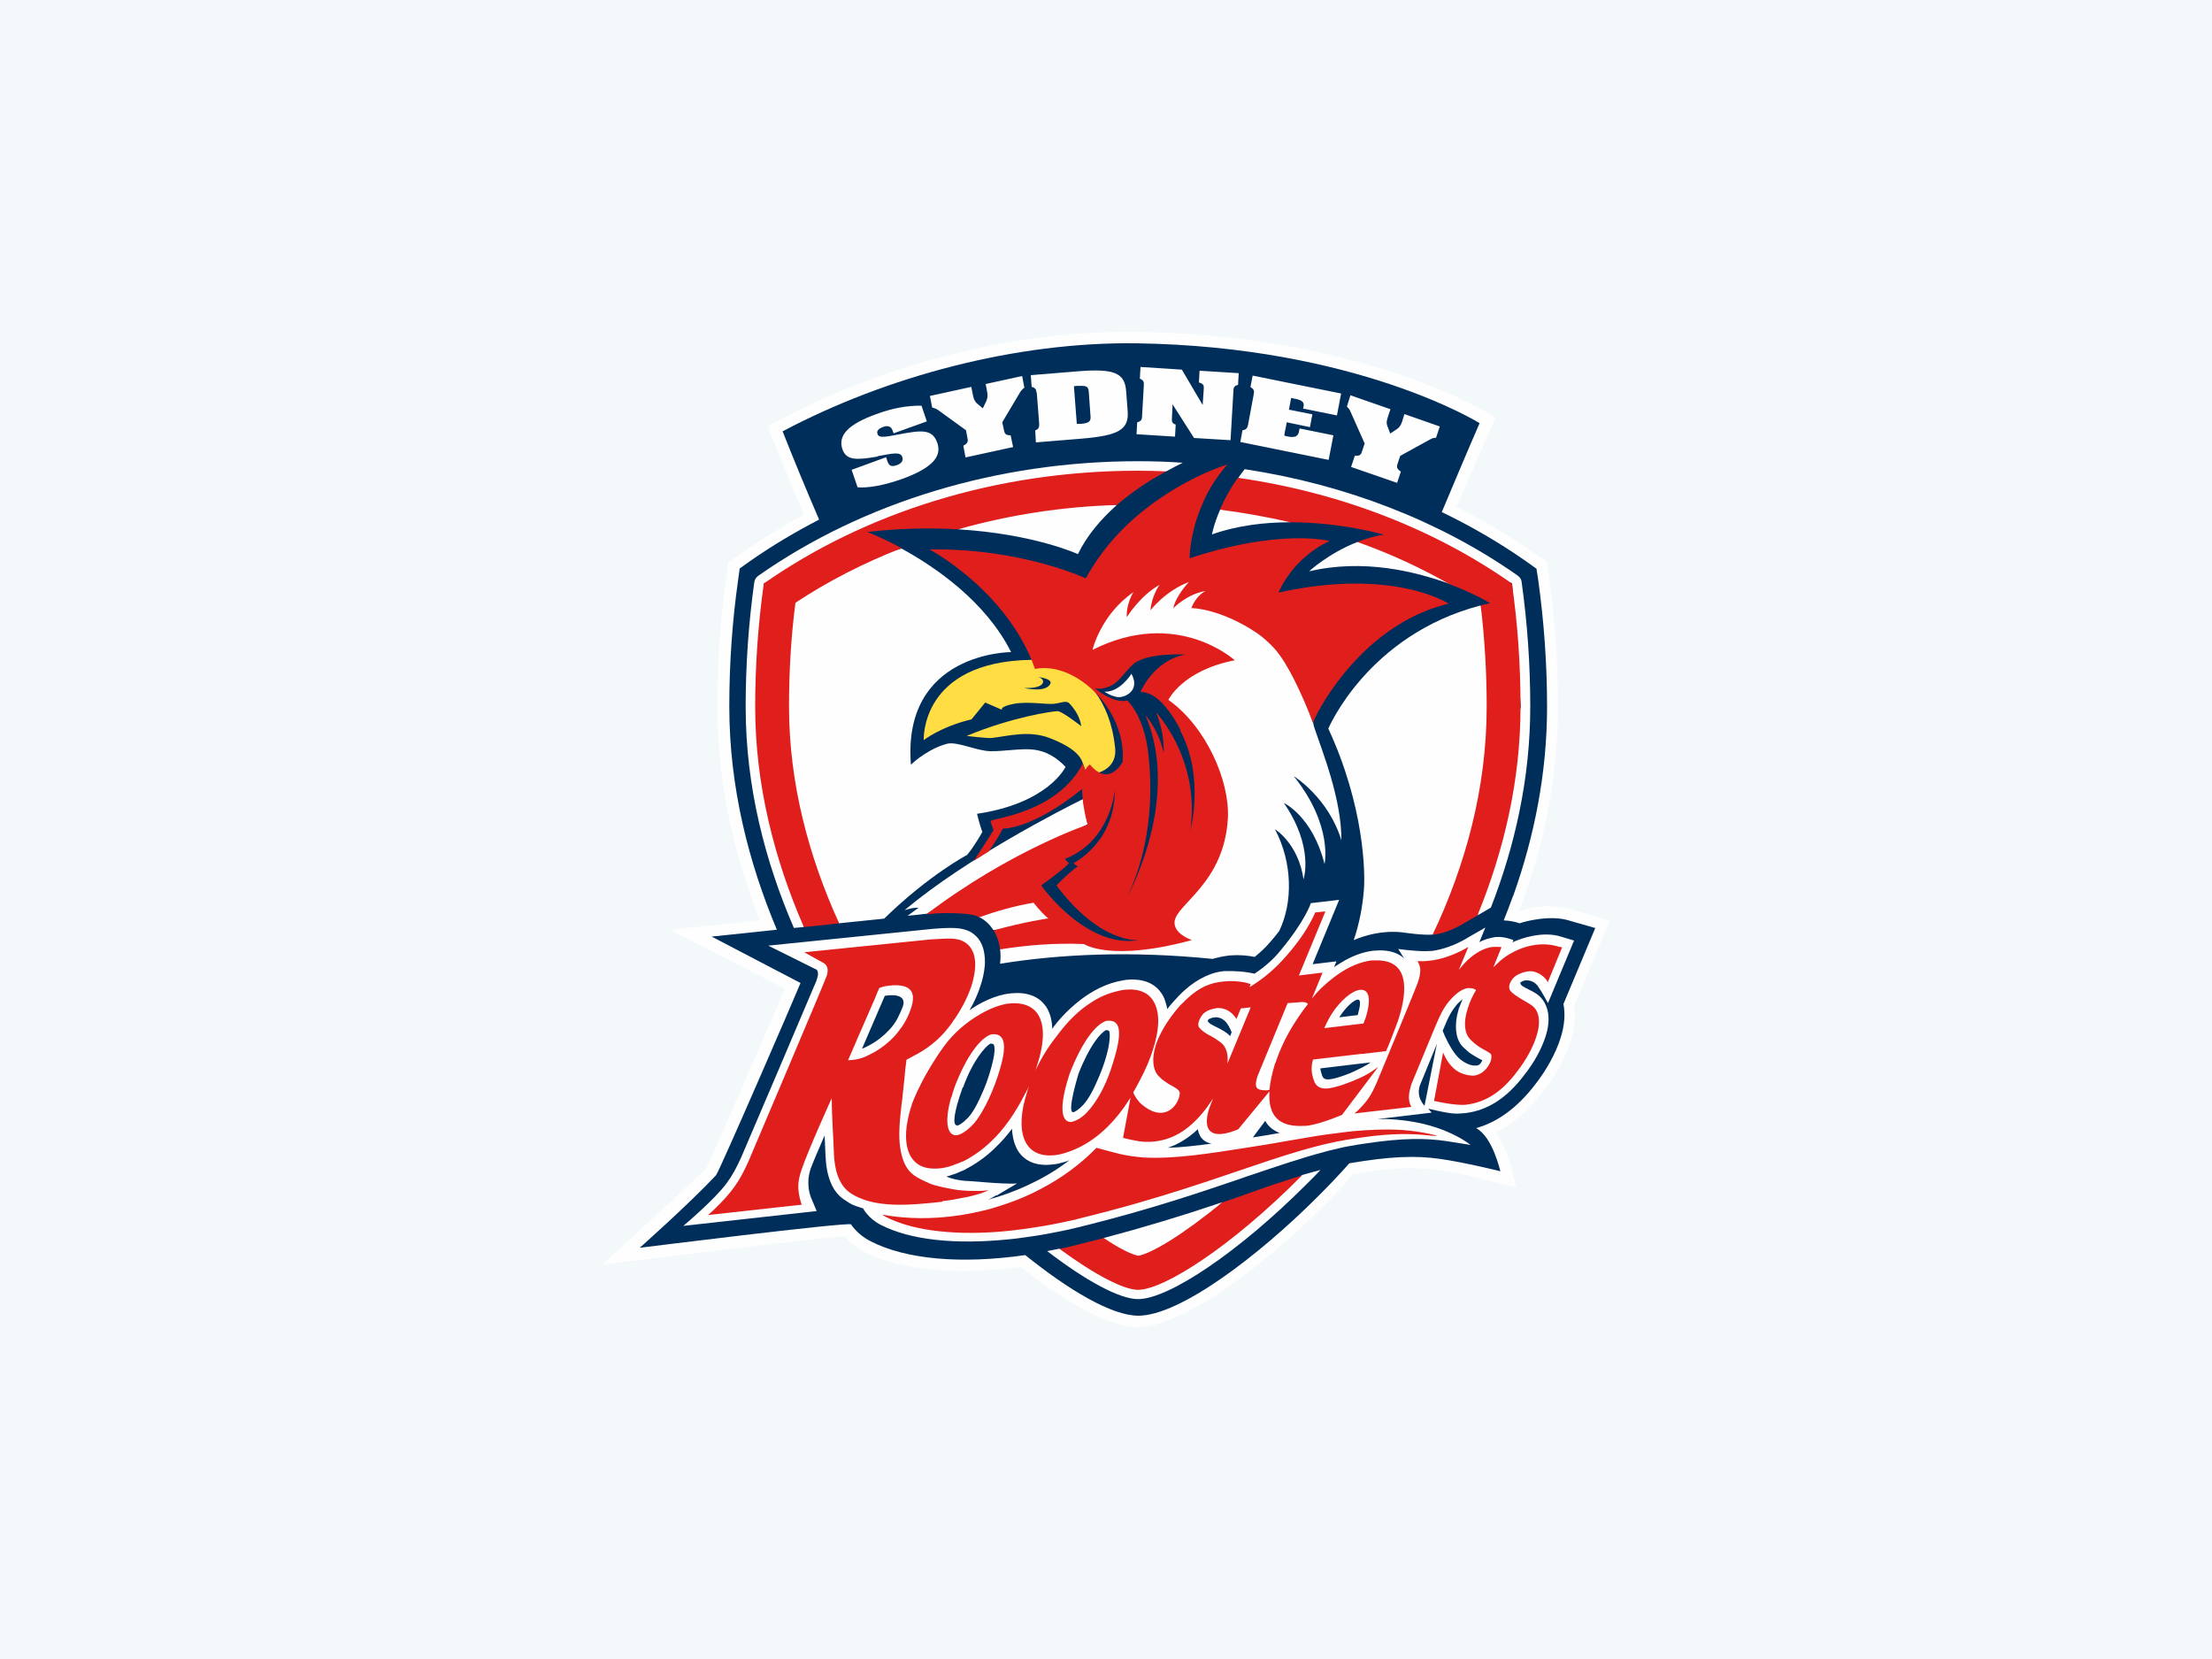 <svg viewBox="0 0 100 75" xmlns="http://www.w3.org/2000/svg" id="b"><g id="c"><rect style="fill:#f3f8fb;" height="75" width="100"></rect><path style="fill:#fefefe; fill-rule:evenodd;" d="M51.43,60c-1.51,0-3.68-1.46-5.27-2.72-.86.11-1.74.17-2.61.18-1.82,0-3.36-.3-4.46-.86-.35-.17-.66-.41-.91-.71-.81.05-4.29.46-9.9,1.15l-1.06.13.61-.55c.72-.66,3.73-3.42,4.1-3.81.2-.37,2.77-6.28,3.55-8.11l-5.18-2.66.85-.1c.1-.01,2.32-.25,3.2-.34-1.28-3.23-1.92-6.47-1.92-9.64,0-1.97.13-3.92.4-5.81l.1-.74.61-.41c.9-.63,1.83-1.21,2.8-1.73-.5-1.18-.98-2.37-1.46-3.56l-.18-.44.42-.22c4.82-2.58,10.58-4.05,15.81-4.05h.43c10.39.16,16.01,3.73,16.06,3.76l.19.12s-1.39,3.18-1.77,4.03c1.21.6,2.38,1.3,3.49,2.08,0,0,.6.4.6.4l.06.43.04.31c.27,1.9.4,3.85.4,5.81,0,2.63-.43,5.31-1.3,7.98l-.46,1.28h.05c.18-.09.49-.16.8-.2,0,0,.35-.03.38-.03.36,0,.8.03,1.17.15l1.43.41.28.09-1.63,3.89s.05.18.05.35c0,.4-.07.82-.21,1.25-.23.73-.65,1.5-1.22,2.23-.65.84-1.36,1.47-2.15,1.85.3.43.54.98.69,1.55l.24.94-.41-.09c-.06-.02-1.97-.49-1.97-.49-.32-.09-1.1-.19-1.19-.2-.39-.06-.79-.09-1.19-.09-.71,0-1.55.09-2.65.27-.31.43-.78.92-1.24,1.38-2.55,2.55-6.3,5.53-8.48,5.53"></path><path style="fill:#002e5a; fill-rule:evenodd;" d="M72.1,41.95l-1.15-.33c-.83-.27-1.97.02-2.25.12-.23-.08-.48-.12-.72-.13.14-.34.27-.7.4-1.05l.05-.12h0c.92-2.6,1.51-5.46,1.51-8.49,0-1.92-.14-3.86-.4-5.73l-.08-.51-.42-.3c-1.22-.86-2.51-1.61-3.86-2.26.54-1.28,1.1-2.62,1.71-4.02,0,0-5.56-3.47-15.53-3.61-5.42-.07-11.29,1.49-15.98,3.98.53,1.34,1.08,2.67,1.65,3.99-1.1.57-2.16,1.2-3.17,1.91l-.42.3-.07.51c-.27,1.9-.4,3.81-.4,5.73,0,3.66.88,7.07,2.15,10.09-1.66.18-2.95.31-2.95.31l4.02,2.1c-.2.5-3.64,8.45-3.82,8.69-1.24,1.32-3.45,3.28-3.45,3.28,0,0,9.26-1.16,9.55-1.06.23.33.54.59.9.77,1.58.81,4.06,1.04,6.98.62,1.95,1.57,3.9,2.74,5.11,2.74,1.88,0,5.43-2.7,8.11-5.38.49-.49.97-.99,1.43-1.51,1.82-.31,2.99-.36,4.09-.2,1.14.16,2.74.56,2.74.56-.01,0-.34-1.55-1.1-1.95.98-.27,1.88-.94,2.67-1.97.53-.68.92-1.4,1.14-2.07.19-.58.23-1.12.14-1.57l1.44-3.44Z"></path><path style="fill:#fefefe; fill-rule:evenodd;" d="M51.45,58.3l-3.55-1.85c-.19.04-.37.07-.56.11,1.75,1.34,3.27,2.17,4.11,2.17,1.4,0,4.59-2.17,7.58-5.16.21-.2.43-.43.67-.68-.28.07-.55.15-.83.23l-7.41,5.17ZM55.26,54.35c-1.77.6-3.56,1.14-5.37,1.62l1.68,2.04,3.69-3.66ZM68.73,44.42s.1-.08.19-.09c0,0,.36-.09.61.26.18.25.45.76.45.76l1.18-2.83-.57-.17c-.83-.28-1.87.08-2.21.25l.04-.1s-.41-.17-.76-.14c-.03,0-.07,0-.1.01-.24.04-.47.11-.68.22l.27-.66-.15.09-.63.36-.08.05c-.55.32-1.07.49-1.55.56-.1,0-.2.01-.32.01-.54,0-1.21-.1-1.21-.1l.27.43c-.26-.24-.6-.34-.94-.36-.15-.01-.31,0-.46.01-.41.05-.82.19-1.23.41-.18.1-.36.21-.54.33l.11-.26-1.08.13,1.2-2.91-1.28.15s-.24.78-1.37,2.14c-.34.42-.74.76-1.18,1.05,0,0-.42-.13-1.28-.12-.59.01-1.3.34-1.88.87-.17.15-.35.34-.5.51-.13.14-.24.28-.28.34-.02-.12-.05-.24-.09-.35-.04-.14-.1-.27-.19-.39-.32-.46-.87-.66-1.61-.58-.12.02-.24.05-.36.07-.75.18-1.38.58-1.87.99-.68.56-1.07,1.13-1.08,1.15-.01-.41-.11-.75-.29-1.02,0,0-.01-.01-.02-.02-.32-.45-.87-.64-1.59-.56-.66.07-1.37.42-1.84.76.22-.38.39-.76.5-1.12.1-.29.16-.58.19-.89.02-.22,0-.44-.04-.66-.07-.31-.2-.55-.41-.73-.09-.08-.2-.15-.32-.2-.24-.09-.43-.12-.79-.12-.19,0-.44.01-.78.04-.03,0-7.45.76-7.45.76,0,0,1.84.91,2.05,1.02.04.02.08.04.13.06,0,0,.1.06.06.29-.02.08-.04.16-.07.24,0,0-.11.25-.29.68-.62,1.46-2.1,4.95-3.11,7.3-.21.46-.38.78-.65,1.15-.55.75-1.96,1.93-1.96,1.93l6.03-.67-.26-.62c-.02-.06-.24-.58-.02-1.27.07-.21.43-1.06.64-1.53l.04.92c.04.95.31,1.63.84,1.98.4.26.33.23.86.4,0,0,.23.46.81.75,1.33.68,3.35.89,5.75.65.34-.03.68-.08,1.02-.13.18-.03.37-.05.57-.09.44-.08.91-.17,1.38-.28.2-.05.41-.1.61-.15,2.91-.73,5.08-1.47,6.85-2.07.22-.08.45-.16.67-.23,1.07-.36,2.15-.73,3.17-1,.24-.07.49-.12.73-.18.13-.03.25-.06.38-.08.27-.05.53-.09.8-.13,1.66-.25,2.72-.24,3.65-.1l1.07.17s-.98-.82-2.81-1.08c-.33-.05-.67-.08-1.01-.09-.13,0-.27,0-.4,0l.44-.05,2.02-.24-.15-.18s.78.2,1.17.22c.16.01.34,0,.51-.02,1-.12,1.87-.68,2.65-1.71.46-.58.79-1.19.97-1.75.27-.82.12-1.46-.28-1.83-.35-.32-.98-.42-.84-.66h0ZM60.64,38.02c.03-1.86-.89-4.13-1.19-5.03-.03-.08-.06-.18-.08-.28l-2.47-7.02-7.22.32-.3,3.35-.03,1.63,6.15,5.98-8.32,5.13-1.97.8c.03.21.03.43,0,.67,2.71-.44,5.94-.59,9.61-.22.24-.07.48-.12.72-.15,0,0,.55-.07,1.18.06.25-.2.49-.42.7-.67.15-.17.29-.34.41-.5.62-1.28.61-3.08-.19-4.6,0,0,1.05.63,1.29,2.26,0,0,.49-1.45-.89-3.45,0,0,1.29.59,1.84,2.76,0,0,.4-1.73-1.39-3.97,0,0,1.58.97,2.16,2.93ZM61.2,42.5c.5-.21,1.28-.45,2.2-.35,0,0,.89.14,1.38.1l3.61-7.33-1.45-7.55c-5.11,1.33-6.89,5.57-6.89,5.57,1.63,3.51,1.67,6.53,1.61,7.27-.06.78-.21,1.55-.46,2.29ZM44.91,42.04l3.27-.13-1.43-1.96-2.5,1.5c.28.14.49.33.65.59ZM36.34,41.9l-1.81-15.52,4.85-2.53,13.34-2.54c.25-.14.5-.27.75-.39-.67-.05-1.35-.07-2.03-.07-6.31,0-12.4,1.84-17.16,5.18-.1.07-.16.17-.18.29-.26,1.86-.39,3.74-.39,5.63,0,3.64.89,7.02,2.18,10,.14-.01.29-.03.44-.04ZM35.01,26.44l-.18,9.82,3.1,5.48c.72-.07,1.42-.15,2.04-.21,2.03-1.98,3.75-2.88,3.75-2.88.33-.39.69-1.04.69-1.04-.12-.31-.24-.82-.24-.82,3.24-.48,4-2.12,4-2.12-.4-.43-.89-.72-1.44-.78-.55-.07-1.33.08-1.95.07-.62-.01-1.48-.44-1.95-.34-.47.11-1.14.47-1.65.95-.4-5.1,4.53-5.09,4.53-5.09-1.16-2.3-3.42-3.84-4.95-4.68l-5.75,1.65ZM41.87,41.32l7.3-4.06-.22-1.13c-.99.49-5.25,2.66-8.06,5.02,0,0,.39-.14.64-.11,0,0-.18.12-.5.36.33-.03.61-.06.83-.09ZM55.97,21.6l12.39,4.77.39,5.57-1.95,9.44.6-.35c1.07-2.75,1.78-5.81,1.78-9.09,0-1.88-.13-3.76-.39-5.63-.01-.12-.08-.22-.18-.29-3.53-2.48-7.8-4.12-12.34-4.81-.1.13-.2.26-.29.39ZM65.54,26.41l-1.65-1.61-2.52-.3c-1.31.51-2.19,1.33-2.19,1.33,2.45-.58,4.8,0,6.36.57ZM50.49,22.83l-3.41-.37-3.77,1.47c3.42.2,5.42,1.12,5.42,1.12.41-.84,1.03-1.57,1.76-2.22ZM55.16,23.04c-.29.66-.37,1.12-.37,1.12,1.16-.41,2.4-.55,3.55-.55l-1.51-.76-1.67.18Z"></path><path style="fill:#ffdd43; fill-rule:evenodd;" d="M49.7,34.92c.38-.14.79-.46.71-1.13-.12-1.12-.47-1.92-.9-2.5l-1.04-1.19-1.83-.27c-5.06.07-4.88,3.63-4.88,3.63,0,0,.77-.61,2.16-.94l.62-.76.76.33s-.14-.14.53-.27c.62-.12,1.48.03,1.79,0,.3-.03.42-.1.56-.09.14.01.17.07.32.25.35.44.38.85.38.85,0,0-.86-.68-1.07-.68s-2.05.26-4.11,1.12c0,0,.98.12,1.15.09.76-.09,1.7-.36,2.64.02,1.07.42,1.37.82,1.46,1.12l.11.3"></path><path style="fill:#e01f1d; fill-rule:evenodd;" d="M55.26,54.35c-1.78,1.47-3.21,2.32-3.8,2.42-.31-.06-.86-.33-1.56-.8-.47.12-.94.24-1.43.36-.19.05-.38.09-.57.13,1.62,1.19,2.91,1.85,3.55,1.85,1.15,0,4.2-1.93,7.41-5.17-.78.24-1.59.51-2.37.79,0,0-.45.17-1.23.43ZM63.46,51.09c-.39-.03-.78-.03-1.17-.02-.34.01-.68.03-1.03.06-.2.02-.41.04-.61.07-.51.06-1.01.13-1.52.22-.29.05-.59.1-.88.15-.67.12-1.33.23-1.99.33-1.49.23-3.11.5-4.53.43-.39-.03-.77-.08-1.14-.17-.25-.06-.69-.18-1.02-.27-.7.72-1.56,1.36-2.52,1.86-.5.27-1.03.49-1.58.68-.15.05-.31.1-.47.15-.28.09-.57.16-.86.22-.96.21-1.94.3-2.92.26-.45-.02-.9-.07-1.34-.15.06.04.12.08.18.11,1.1.56,2.82.83,5.04.67.33-.03.68-.06,1.03-.11.19-.02.38-.05.57-.08.62-.09,1.23-.21,1.84-.35.05,0,.1-.02.16-.04,3.9-.95,6.42-1.9,8.63-2.63,1-.33,1.94-.62,2.91-.83.15-.03.31-.07.47-.09.07-.02.14-.03.21-.04.42-.07.79-.12,1.12-.16,1.29-.15,2.02-.09,2.9,0,.15.01-.55-.2-1.49-.27ZM42.61,54.3c.29-.03.58-.08.87-.14.1-.02.21-.04.31-.06.17-.04.36-.09.55-.15.12-.04.24-.09.35-.14-.16.02-.32.03-.47.03-.24,0-.46,0-.68-.02-.16-.01-.32-.03-.47-.06-.39-.07-.86-.17-1.07-.27-.57-.26-.9-.4-1.14-.97-.17-.43-.22-.92-.2-1.45.01-.35.05-.72.09-1.08.03-.2.05-.4.07-.6.02-.22.05-.44.07-.65.02-.28.05-.55.09-.83l.37-.2s.07-.04.1-.05c.68-.38,1.17-.83,1.58-1.41.05-.08.11-.16.16-.23.34-.51.58-1,.73-1.46.09-.28.14-.54.16-.78.02-.24,0-.46-.06-.65-.09-.28-.27-.49-.53-.6-.01,0-.03,0-.04-.02-.27-.09-.49-.1-1.39-.04,0,0-5.7.58-5.7.58l.79.44c.27.12.31.32.23.61-.03.13-3.53,8.37-3.53,8.37-.41.94-.78,1.46-1.62,2.26-.08.07-.14.13-.22.2l4.24-.47c-.03-.05-.04-.11-.06-.17-.14-.5-.14-.86.04-1.39.3-.9,1.37-3.25,1.37-3.25,0,.78.07,1.62.1,2.52.03.68.2,1.37.71,1.74,1.07.75,2.76.57,4.18.42ZM61.55,47.65l1.11-.13c.09-.18.45-1.11.54-1.37.19-.58.28-1.05.28-1.44.01-.81-.36-1.24-1.09-1.29-.13-.01-.26,0-.4,0-.51.07-1,.28-1.49.62-.27.18-.53.41-.8.66-.14.14-.27.29-.39.44l.48-1.17-1.07.13,1.2-2.9-.46.05c-.27.61-.69,1.27-1.33,1.99-.45.52-.97.97-1.55,1.33l-.09.05.05-.13s-.45-.19-1.22-.12c-.65.06-1.11.29-1.6.73-.08.07-.16.15-.24.23-.06.05-.11.11-.16.16-.54.62-.89,1.22-1.07,1.76-.19.6-.14,1.12.13,1.4.39.41.82.48.94.7.02.07.02.12-.02.27-.16.51-.76,1.08-1.67.32-.2-.17-.33-.39-.4-.55.1-.18.21-.37.31-.57.25-.47.45-.94.58-1.36.31-.95.32-1.71.03-2.19-.24-.41-.69-.6-1.36-.52-.11.02-.21.04-.32.07-.42.1-.82.28-1.17.52-.49.31-.95.75-1.4,1.33-.47.6-.73.98-1.09,1.72.06-.15.05-.17.1-.31.39-1.22.3-2.14-.28-2.52-.25-.17-.61-.24-1.05-.19-.36.05-.8.21-1.25.47-.6.34-1.2.84-1.64,1.44-.25.34-.48.7-.7,1.07-.43.73-.67,1.31-.76,1.55-.01.03-.02.06-.02.08-.05.14-.09.28-.12.41-.09.37-.14.71-.13,1.02.02.85.42,1.41,1.25,1.42.08,0,.17,0,.27-.01.13-.01.27-.04.42-.08.06-.02.12-.04.18-.06.14-.05.28-.11.43-.17.02,0,.04-.01.06-.02.45-.23.86-.53,1.23-.88.58-.55,1.08-1.26,1.54-2.16.09-.17.11-.19.18-.35-.06.15-.05.14-.09.28-.56,1.72-.19,3.01,1.28,2.84.13-.01.27-.05.42-.09.23-.07.45-.16.66-.26.9-.45,1.66-1.2,2.32-2.25l-.34,1.82s.63.17,1,.18c.15,0,.31,0,.46-.02.9-.11,1.62-.61,2.29-1.48.12-.16.22-.31.32-.46,0,0-.15.38-.18.47-.23.72-.09,1.21.6,1.13.16-.01.53-.12.72-.21l1.41-1.71c-.07,1.06.39,1.6,1.48,1.56.1,0,.2,0,.31-.02.64-.11,1.49-.48,1.49-.48l1.64-2.17c-.36.27-.61.42-1.2.66-.28.11-.51.19-.71.24-.1.03-.21.05-.31.07-.4.05-.61-.08-.7-.38-.12-.34-.12-.63-.03-.92l2.21-.26ZM70.41,42.78c-1.06-.3-2.09.22-2.59.66-.1.09-.2.19-.31.29l.37-.91c-.13-.02-.27-.02-.4-.01,0,0-.01,0-.02,0-.37.05-.75.26-1.11.59-.14.14-.28.29-.4.45l.43-1.04c-.1.05-.19.11-.29.16-.5.25-.99.41-1.45.46-.16.02-.31.03-.47.02-.03,0-.06,0-.09,0,.02.03.04.06.05.09.11.22.11.45-.04.9-.07.21-1.82,4.43-1.85,4.5-.26.59-.42.83-.83,1.24-.06.06-.12.11-.18.16l.15-.02.6-.07,1.05-.12.77-.09s-.04-.09-.06-.14c-.07-.22-.06-.44.03-.76.01-.05.03-.1.05-.16l1.03-2.49c.31-.74.44-.98.76-1.34.26-.28.52-.45.75-.48.06,0,.13,0,.19.01.06.01.12.04.18.08-.16.26-.29.54-.38.84-.2.61-.15,1.13.13,1.4,0,0,.23.25.55.42.15.08.3.17.35.21.06.06.06.2.01.34-.04.12-.24.56-.71.65-.08.02-.31,0-.46-.05-.19-.05-.37-.15-.51-.28-.32-.29-.47-.71-.47-.71l-.41,2.19s.98.23,1.46.17c.9-.11,1.63-.61,2.29-1.49.44-.57.72-1.11.87-1.57.22-.66.14-1.18-.19-1.42-.2-.15-.82-.45-.98-.67-.14-.2.03-.48.17-.61.15-.14.41-.24.66-.27.39-.04.78.28.86.5l.65-1.58-.23-.05ZM49.07,26.14s-2.92-1.37-7.05-1.3c0,0,3.24,1.7,4.62,5,.05.13.1.26.15.4.93-.18,1.94.28,2.72,1.06.8.81,1.34,1.97,1.24,3.15,0,0-.43.8-1.05.48-.14-.07-.28-.19-.43-.37,0,0-.11.06-.22.27,0,0-.02-.14-.1-.31h0c-1.16,2.24-4.07,2.46-4.17,2.6,0,0,.08.29.14.4,0,0-.32.52-.89,1.39l.67-.42s.47-.67.63-1.03c0,0,1.3.06,3.59-1.79,0,0,0,.18.03.48.03.28.09.68.22,1.13,0,0-3.49,1.17-7.3,4.06.29-.03.47-.05.48-.05,0,0,1.31-.06,1.8.12.04.02.08.04.11.06.79-.28,1.62-.52,2.47-.66,0,0,.27.38.66.71,0,0-1.03.14-2.47.54.15.24.25.53.29.86,1.19-.19,2.47-.3,3.8-.24,0,0,1.19.82,4.87-.18-.39-.15-.81-.42-.78-.83.06-.79,2.25-1.74,2.41-4.68.09-1.7-1-4.16-2.69-5.35,0,0,.63-1.33,3-1.79,0,0-2.61-2.4-6.43-.47,0,0,.36-1.58,1.85-2.61,0,0-.33.51-.3,1.13,0,0,.6-.97,1.48-1.46,0,0-.35.47-.41,1.15,0,0,.66-.87,1.74-1.28,0,0-.58.59-.71,1.19,0,0,.62-.65,1.46-.78,0,0-.42.18-.64.77,0,0,1.29,0,2.98,1.14.21.14.58.46.81.73.55.63,1.17,1.91,1.73,3.37h0s0-.15.07-.28c.66-1.34,2.68-4.36,6.04-5.16,0,0-2.5-1.65-7.69-.5,0,0,.6-1.55,2.31-2.33,0,0-2.19-.59-6.33.78,0,0-.01-1.01.5-2.27.18-.46.44-.97.8-1.46.09-.13.2-.26.3-.39.03-.04.07-.08.1-.12,0,0-.1.03-.29.1-.28.1-.56.22-.83.34-.84.39-1.63.86-2.37,1.41-1.05.79-2.13,1.87-2.91,3.31ZM58.34,23.61c2.31,0,4.22.56,4.22.56-.41.07-.81.18-1.2.33,1.44.51,2.84,1.15,4.17,1.91,1.13.42,1.84.86,1.84.86-.14.03-.29.06-.43.1.18,1.52.27,3.04.27,4.57,0,3.72-.97,7.2-2.44,10.31.03,0,.05,0,.07,0,.38-.05.8-.2,1.24-.45l.71-.41c1.2-2.93,1.95-6.11,1.95-9.44,0-1.91-.13-3.77-.39-5.57-3.44-2.42-7.7-4.11-12.39-4.78-.32.45-.59.93-.81,1.44,1.08.14,2.14.33,3.18.57ZM37.93,41.73c-1.36-2.99-2.26-6.3-2.26-9.79,0-1.57.09-3.15.29-4.69,1.48-.98,3.09-1.8,4.8-2.47-.91-.49-1.55-.73-1.55-.73,1.36-.16,2.73-.2,4.1-.12,2.34-.66,4.75-1.03,7.18-1.1.67-.58,1.43-1.09,2.23-1.52-.42-.02-.85-.03-1.27-.03-6.48,0-12.39,1.93-16.92,5.1-.26,1.84-.39,3.7-.39,5.57,0,3.52.86,6.88,2.2,9.96.53-.05,1.07-.11,1.6-.17Z"></path><path style="fill:#fefefe; fill-rule:evenodd;" d="M43,49.61c-.34,1.19-.14,1.76.26,1.71.19-.03.46-.2.73-.49.02-.01.03-.03.04-.04.29-.33.75-1.13,1.09-2.18.45-1.37.33-1.92-.3-1.85-.47.14-1.11.93-1.66,2.37-.06.17-.11.33-.15.49ZM48.47,50.71c.19-.04.47-.19.73-.49.74-.84,1.05-1.97,1.13-2.22.43-1.38.33-1.93-.31-1.85-.47.14-1.1.93-1.66,2.38-.54,1.64-.35,2.24.1,2.19ZM57.65,48.05c-.14.46-.23.87-.26,1.22,0,0-.14.03-.18.02-.43,0-.52-.14-.36-.64l1.01-2.45.35-.85.66-.05c.14,0,.21.03.26.09-.2.25-.37.49-.53.74-.43.65-.74,1.31-.94,1.93h0ZM55.49,48.08c.05-.43-.06-.77-.3-.95-.2-.15-.33-.23-.44-.29,0,0-.34-.15-.53-.38-.06-.07-.06-.17-.02-.29.04-.12.1-.23.19-.33.21-.23.66-.27.66-.27.3,0,.55.12.74.35.04.04.08.09.11.15l.17-.42.03-.06.44-.05-.08.2-.97,2.34ZM40.76,46.44c.3-.44.41-.81.44-.9.15-.48.08-.81-.29-.94-.17-.06-.42-.08-.73-.04-.29.03-.43.11-.43.11l-.12.27-.06.16-.68,1.56-.09.2-.11.26-.35.81s.4,0,.73-.14c.02,0,.03-.01.05-.02.13-.06.26-.13.38-.19.46-.26.86-.6,1.17-1.02.02-.04.05-.07.08-.11ZM61.73,46.04c.29-.92.15-1.34-.26-1.29-.38.05-.88.51-1.23,1.03-.15.23-.27.46-.37.7l1.77-.21c.03-.08.06-.16.09-.24ZM39.69,20.62c.62-.11,1.02-.22,1.1.04.06.16-.04.3-.25.37-.28.1-.36,0-.43-.2l-.05-.16-1.56.57.27.79c.49.04,1.2-.09,2.02-.38,1.29-.47,1.8-.98,1.59-1.61-.21-.63-.67-.61-1.7-.41-.66.12-.94.19-1.01-.01-.05-.14.04-.24.26-.32.21-.08.36-.02.42.16l.05.13,1.5-.54-.24-.71c-.64-.01-1.31.11-2.04.38-1.28.46-1.74.96-1.54,1.58.18.53.66.5,1.59.34ZM61.69,20.06l-.12.36c-.04.14-.11.2-.32.18l-.17.51,2.08.72.17-.51c-.18-.12-.2-.2-.15-.35l.12-.36,1.38-.76c.07-.04.15-.06.24-.06l.17-.51-1.6-.56-.11.36c-.05.14-.12.25-.23.32l-.3.2-.13-.34c-.06-.15-.02-.28.03-.43l.11-.33-1.81-.63-.16.51c.07.07.13.14.15.2l.65,1.46ZM60.07,20.77l.21-1.09-1.53-.31s-.01.08-.02.11c-.04.25-.18.32-.53.25-.05-.01-.09-.02-.14-.04l.02-.14.05-.24.04-.22,1.05.22.11-.58-1.06-.21.1-.53.14.03c.37.07.46.16.42.37l-.02.08,1.53.31.19-.99-4-.81-.1.52c.16.09.18.17.15.32l-.26,1.39c-.03.14-.08.22-.25.24l-.08.44-.02.09,3.99.81ZM42.4,18.53l1.27.92.07.37c.03.15,0,.23-.19.33l.1.53,2.15-.47-.11-.53c-.22,0-.27-.07-.3-.22l-.08-.37.82-1.38c.05-.07.1-.13.18-.18l-.1-.53-1.65.36.07.37c.03.15.01.28-.04.4l-.16.33-.27-.23c-.12-.11-.15-.24-.18-.39l-.07-.35-1.87.41.1.52c.1.03.19.06.24.1ZM46.87,17.75l.11,1.41c0,.15-.01.23-.18.3l.03.54,2.07-.17c1.66-.14,2.14-.4,2.08-1.24l-.07-.91c-.06-.84-.57-1.03-2.23-.89l-2.08.17.04.53c.17.04.21.12.22.27ZM53.17,19.2c-.18-.05-.2-.13-.19-.29l.03-.63.97,1.52,1.65.1.13-2.23c0-.14.03-.23.21-.27l.03-.53-1.77-.11-.03.53c.21.06.23.14.22.29l-.05.73-.94-1.6-1.87-.12-.03.53c.16.06.19.15.18.29l-.08,1.41c0,.15-.05.23-.22.27l-.03.54,1.74.11.03-.54Z"></path><path style="fill:#002e5a; fill-rule:evenodd;" d="M45.05,54.05l.93-.55c-.24.03-.97-.01-1.56-.06-.28-.02-.52-.04-.65-.05-.03,0-.06,0-.08,0-.36-.03-.65-.09-.91-.2l.11-.03c.16-.05.32-.1.47-.17.09-.04.17-.07.26-.11.05-.03.09-.06.14-.08.46-.25.89-.57,1.26-.94.26-.25.5-.52.73-.83.02.41.12.77.3,1.04.32.46.85.66,1.55.57.15-.01.32-.05.49-.1.08-.02.17-.05.26-.09-.51.39-1.06.73-1.64,1.01-.66.33-1.34.58-2.05.78.03-.02.07-.03.11-.05l.26-.15ZM54.78,51.7c-.68.09-1.34.17-1.99.19.48-.16.94-.44,1.36-.84.02.13.07.24.13.35.09.12.24.26.49.3ZM57.85,51.22c-.4.07-.81.14-1.21.2l.56-.75s.03.06.05.09c.14.21.35.36.6.46ZM43.54,49.16c.41-1.16,1-1.87,1.24-1.98.11,0,.14.03.14.04.05.07.12.33-.2,1.36-.08.26-.16.47-.24.66-.26.62-.47,1.01-.7,1.27-.01.02-.03.03-.05.05-.2.21-.36.3-.43.32-.07,0-.08-.01-.09-.02-.09-.06-.1-.32.06-.92.06-.21.14-.47.25-.78ZM48.75,48.56c.49-1.27,1-1.87,1.25-1.99.1,0,.13.03.14.04.05.07.11.7-.44,2.03-.27.65-.5,1.06-.74,1.32-.2.21-.36.3-.43.32-.33.06.22-1.71.22-1.71ZM64.4,49.99s-.42-.41-.19-.97l.52-1.27.23-.56-.06.29-.5,2.51ZM61.98,48.02c-.24.17-.47.28-.93.49-.07.03-.14.05-.21.08-.3.11-.53.18-.7.2-.26.03-.33-.04-.38-.2-.03-.09-.06-.19-.07-.29l1.5-.18.78-.09ZM65.96,45.56c-.03.11-.06.23-.09.35-.12.62-.03,1.14.29,1.44l.24.22c.17.13.59.36.61.36h0s-.07.22-.24.24c-.05,0-.1,0-.15,0,0,0-.24,0-.58-.26-.28-.21-.55-.7-.72-1.07-.04-.09-.07-.17-.1-.24l.02-.05c.28-.69.4-.86.64-1.16.07-.07.16-.15.24-.22-.05.13-.11.26-.15.38ZM39.29,47.26c-.18.1-.31.15-.32.15l1.03-2.39s1.06-.21.81.5c-.07.17-.14.34-.23.51-.1.19-.23.37-.38.53-.26.28-.57.52-.91.7ZM54.66,46.07s.44-.27.8.18c.15.21.22.42.22.42l-.07.17c-.3-.34-.95-.49-1.01-.68,0-.03.02-.06.06-.1ZM61.38,45.89l-.83.1s.01-.02.02-.04c.3-.45.65-.76.82-.76.14,0,.11.27-.01.7ZM47.08,40.02c.58-.42,1.21-.9,1.24-1.01-.07-.05-.13-.12-.18-.18,2.11-.82,2.26-3.15,2.26-3.15.02,2.42-1.87,3.34-1.87,3.34.06.09.2.14.2.14-.52.38-.97.87-.97.87,2.01,2.68,3.74,2.47,3.74,2.47-2.4.41-4.42-2.46-4.42-2.46ZM53.35,33.02c1.13,2.11.46,4.53.46,4.53.32-2.18-.5-3.86-1.07-4.72-.27-.41-.48-.63-.48-.63.13.29.2.58.26.84.11.56.09.99.09.99-.07-.28-.16-.55-.28-.82-.27-.58-.55-.88-.55-.88.15.35.27.7.35,1.05.87,3.54-1.18,7.18-1.18,7.18,1.2-2.47,1.15-5.18.93-6.74-.01-.06-.02-.12-.03-.18-.26-1.43-.89-1.97-.89-1.97-.63.16-1.47-.56-1.47-.56,0,0,.24.1.67-.08.43-.17.68-.66,1.08-1.01.61-.53,2.35-.43,2.35-.43-1.45.27-2.03,1.69-2.03,1.69.17,0,.34.05.52.14.42.24.86.76,1.29,1.58h0ZM47.48,30.92c-.22.42-1.19.18-1.19.18,1.09.05.98-.46.6-.5,0,0,.72.07.59.32ZM48.74,17.45c.38-.03.46.03.48.25l.08,1.11c.02.23-.05.32-.43.35h-.19s-.13-1.7-.13-1.7l.2-.02Z"></path><path style="fill:#fefefe; fill-rule:evenodd;" d="M51.15,30.46s-.51.84-1.22.81c0,0,.25.18.57.24.3.06,1.08-.26.65-1.05"></path></g></svg>
